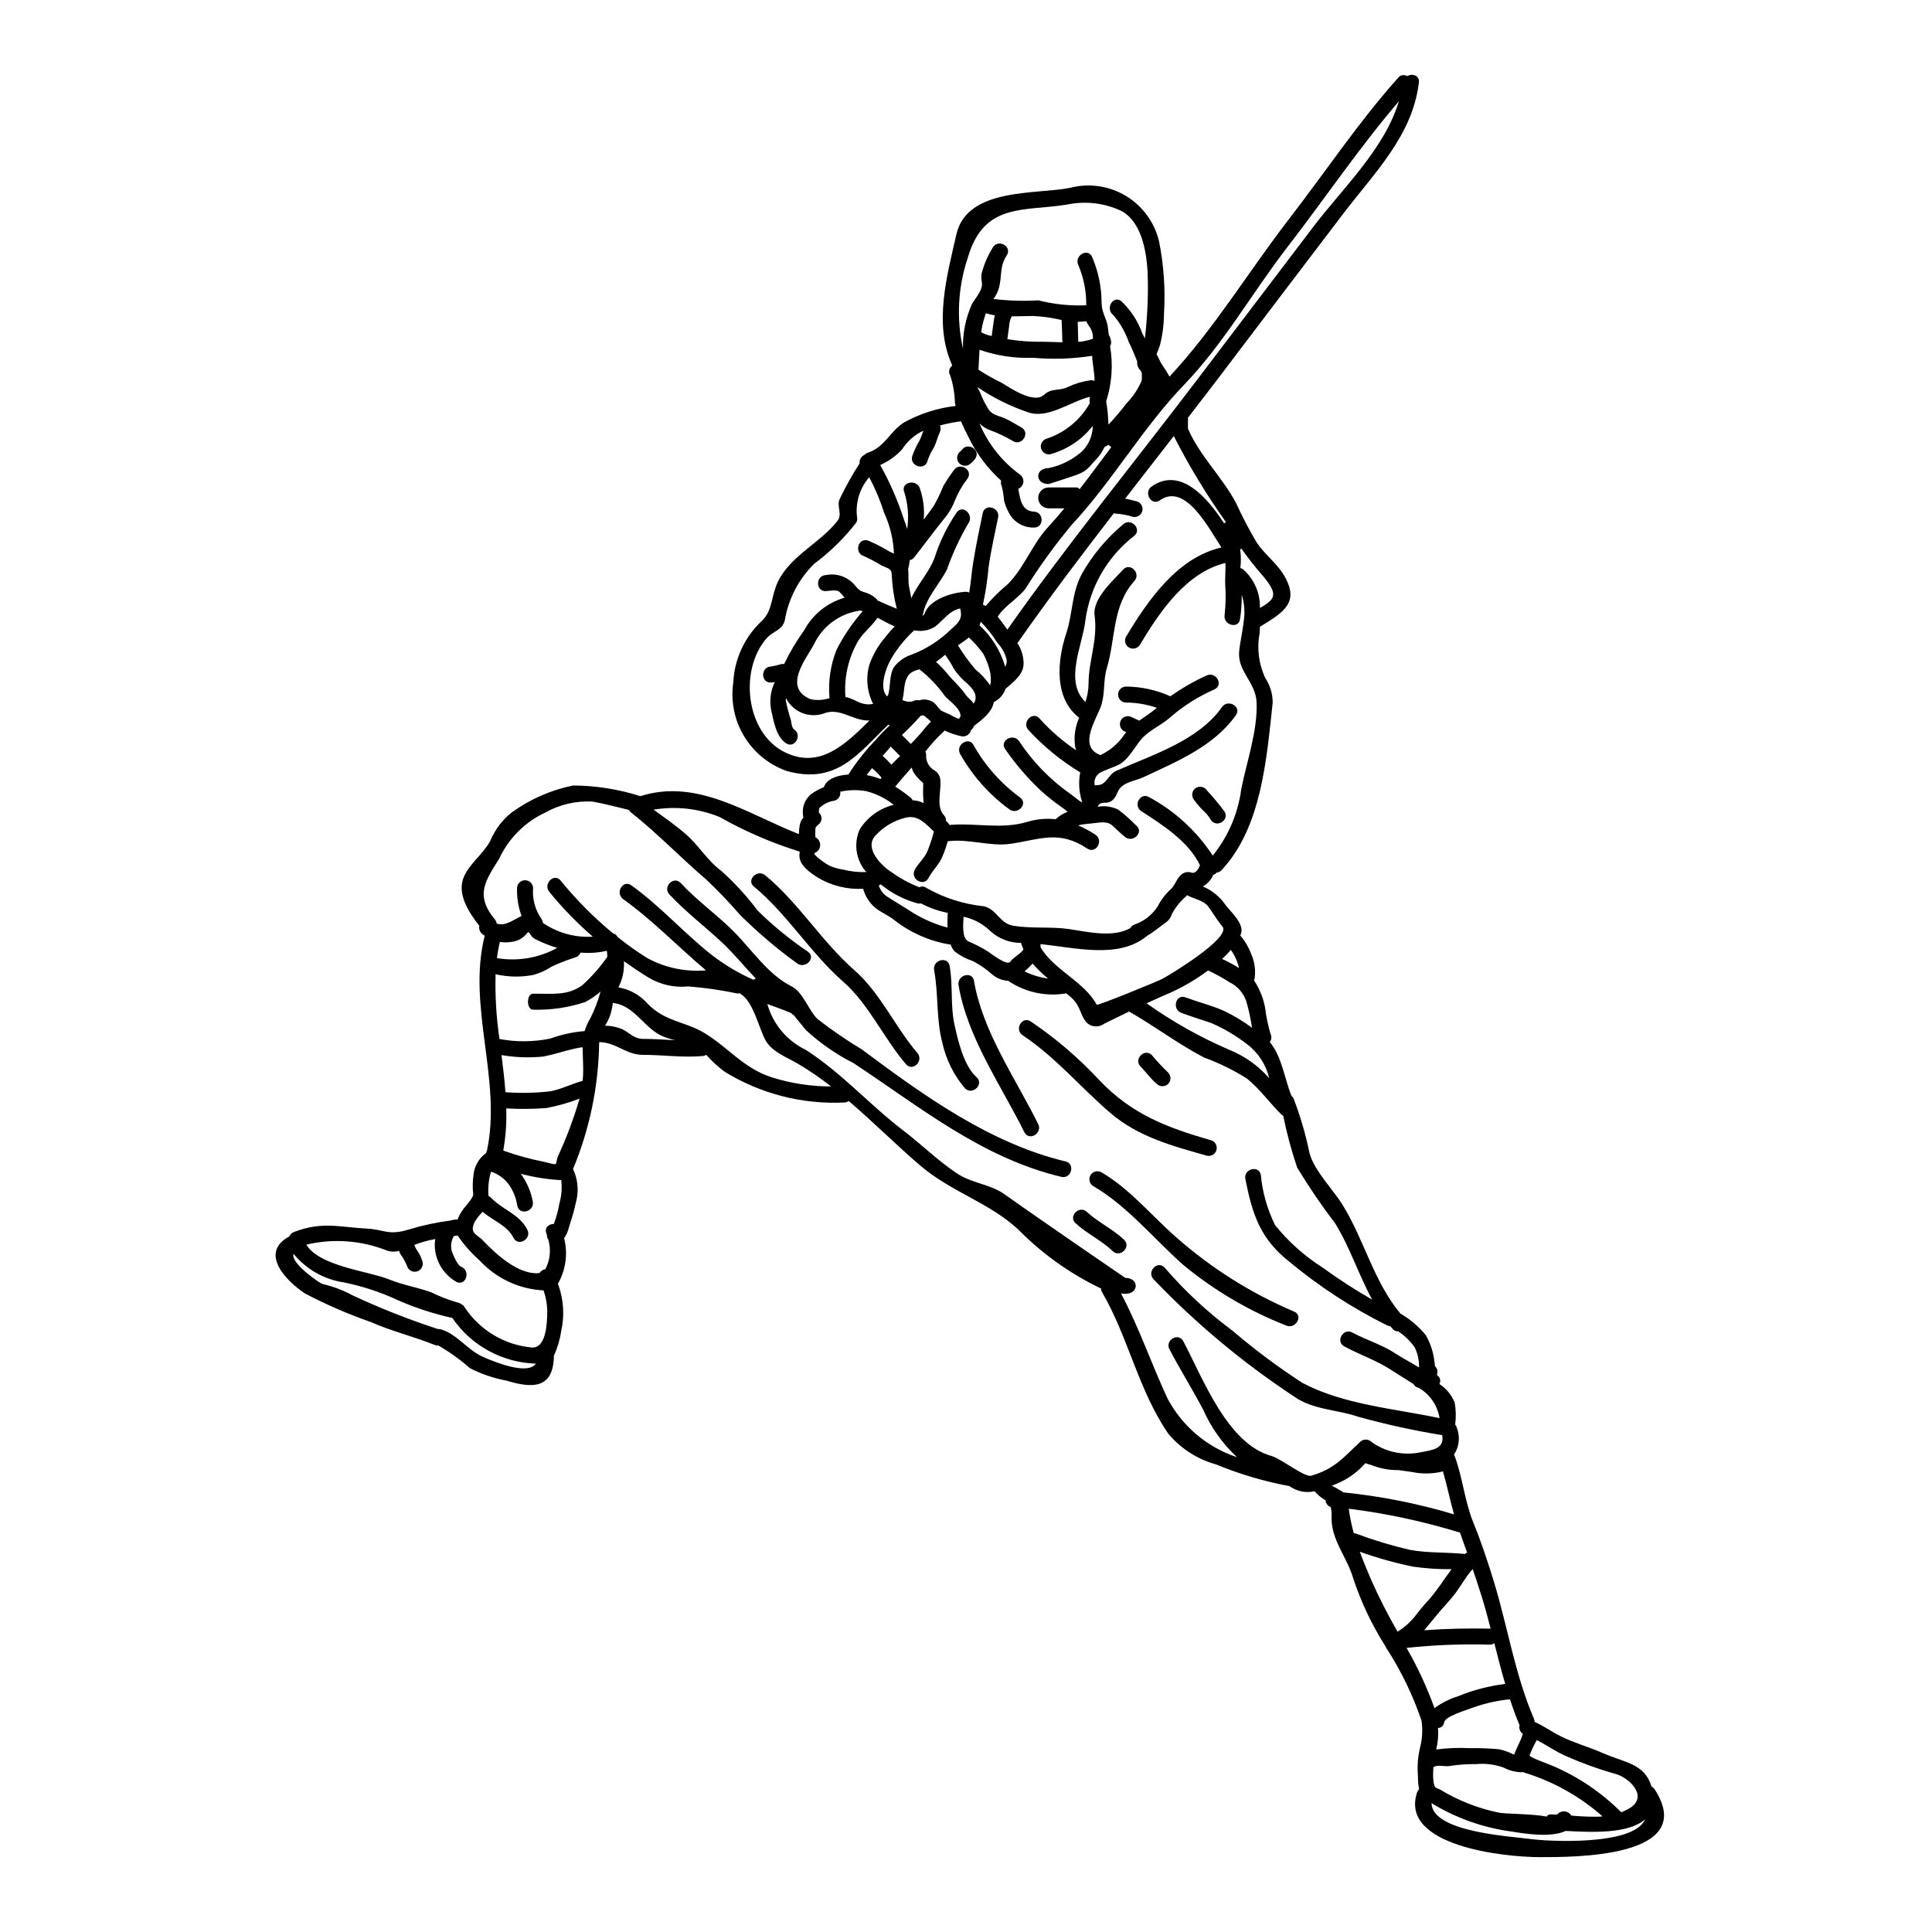 <?xml version="1.0" encoding="UTF-8"?>
<!-- Uploaded to: SVG Repo, www.svgrepo.com, Generator: SVG Repo Mixer Tools -->
<svg fill="#000000" width="800px" height="800px" version="1.1" viewBox="144 144 512 512" xmlns="http://www.w3.org/2000/svg">
 <g>
  <path d="m343.91 403.56c0.125-0.086 0.258-0.16 0.395-0.223-3.047-3.176-5.832-6.648-9.027-9.641-4.598-4.281-9.602-8.066-13.883-12.664-1.867-2.012 1.145-5.023 3.012-3.008 4.281 4.613 9.414 8.23 13.863 12.664 4.852 4.836 9.266 11.59 15.469 14.691 3.121 1.551 4.543 6.406 6.887 8.641l-0.004 0.004c3.742 2.918 7.656 5.606 11.723 8.047 16.301 12.148 33.91 24.902 54.035 29.723 2.656 0.629 1.531 4.723-1.129 4.082-21.117-5.043-37.391-18.5-55.047-30.129v-0.004c-4.566-2.316-8.797-5.246-12.57-8.707-1.219-1.441-2.25-2.754-3.305-4.027h-0.004c-0.266-0.137-0.504-0.324-0.699-0.551-2.086-0.871-4.191-1.625-6.277-2.387 1.496 5.336 5.215 9.766 10.207 12.168 9.543 6.129 16.801 14.457 25.66 21.23 4.836 3.691 9.102 7.918 14.168 11.352 4.188 2.863 8.934 2.883 12.902 5.723 9.391 6.703 31.926 22.109 31.926 22.109 3.691 0 3.691 4.227 0 4.227-0.375-0.008-0.75-0.031-1.125-0.074 4.723 8.844 8.105 18.793 12.352 27.879 3.914 7.328 10.496 12.875 18.387 15.488-3.82-3.543-6.875-7.828-8.973-12.598-2.863-5.406-6.094-10.598-8.938-15.988-1.27-2.418 2.402-4.578 3.676-2.141 5.277 10.043 11.703 27.16 23.352 30.406 2.566 0.699 8.805 5.738 10.559 5.223 6.273-1.828 8.547-4.871 12.938-8.953h0.004c0.68-0.68 1.734-0.816 2.566-0.332 3.719 2.871 8.488 4.016 13.105 3.148 3.582-0.68 6.738-0.961 6.074-4.613-7.543-1.219-15.012-2.859-22.371-4.91-5.371-1.848-11.98-1.828-16.781-5.262h-0.004c-13.598-8.961-26.141-19.426-37.391-31.199-1.805-2.047 1.18-5.059 3.012-3.008 5.356 6.219 11.387 11.82 17.977 16.707 5.871 5.019 12.07 9.645 18.555 13.848 10.926 5.758 24.273 6.773 36.309 9.32h0.004c-0.543-3.344-2.539-6.269-5.453-7.996-0.629-0.102-1.176-0.488-1.477-1.051-1.969-1.289-3.973-2.457-5.559-3.508-3.988-2.676-8.566-4.191-12.777-6.465-2.398-1.312-0.254-4.984 2.141-3.672 3.676 1.996 7.902 3.211 11.391 5.539 1.848 1.234 4.207 2.402 6.277 3.727l0.004 0.004c0.07-1.875-0.336-3.734-1.18-5.41-1.176-1.641-2.644-3.055-4.332-4.168-0.578 0.027-1.137-0.227-1.496-0.684-0.199-0.219-0.395-0.441-0.59-0.68v-0.004c-0.285-0.016-0.566-0.082-0.828-0.203-9.289-4.613-18.004-10.293-25.98-16.926-7.68-6.074-9.73-12.441-11.609-21.855-0.535-2.676 3.543-3.82 4.098-1.125 0.43 4.637 1.715 9.156 3.785 13.328 3.539 4.394 7.773 8.18 12.531 11.203 4.242 3.09 8.648 5.941 13.203 8.547-3.602-6.59-5.871-13.828-9.805-20.195-3.617-4.746-6.981-9.684-10.07-14.789-1.535-4.508-2.773-9.109-3.711-13.777-0.207-0.094-0.395-0.227-0.555-0.391-3.062-3.012-5.688-6.738-9.055-9.445l0.004-0.004c-3.602-2.254-7.426-4.129-11.414-5.59-6.887-3.602-13.125-8.344-19.824-12.168-2.199 1.055-4.398 2.141-6.594 3.231-1.328 0.98-3.144 0.945-4.43-0.09-2.125-2.141-1.535-4.356-4.375-6.922-0.395-0.371-0.832-0.699-1.254-1.035h-0.004c-5.18 0.891-10.508-0.191-14.934-3.027-0.141-0.082-0.273-0.184-0.395-0.297-1.559-0.066-3.055-0.652-4.246-1.66-1.57-1.406-3.312-2.609-5.188-3.582-1.711-0.555-3.316-1.395-4.742-2.492-0.508-0.539-0.891-1.18-1.125-1.879-0.133 0.004-0.266-0.008-0.395-0.039-5.277-0.902-10.25-3.098-14.473-6.391-1.625-1.348-3.617-2.047-5.242-3.414v0.004c-1.48-1.316-2.551-3.027-3.082-4.934-4.246 0.23-8.465-0.82-12.105-3.023-2.016-1.312-5.098-3.34-4.762-6.223 0-0.199 0.055-0.395 0.07-0.605-7.391-2.293-14.516-5.367-21.254-9.176-5.527-2.258-11.574-2.93-17.465-1.941 2.957 2.16 6.004 4.281 8.66 6.609 3.418 3.012 5.512 6.848 9.379 9.711 3.512 3.168 6.707 6.668 9.543 10.449 4.117 4.043 8.598 7.699 13.383 10.926 2.156 1.68-0.871 4.672-3.012 2.992-5.367-3.887-10.422-8.191-15.117-12.867-2.805-3.242-5.766-6.34-8.883-9.285-6.828-5.852-12.867-12.184-19.992-17.836l0.004 0.004c-0.223-0.18-0.402-0.398-0.535-0.645-3.195-0.754-6.481-1.641-9.602-2.195v-0.004c-4.383-0.246-8.746 0.766-12.57 2.918-5.359 2.5-9.668 6.809-12.168 12.164-3.523 5.723-6.609 9.602-1.18 16.137v0.004c0.27 0.312 0.441 0.699 0.5 1.109 2.363 0.754 4.281-0.945 6.574-2.016-0.863-2.383-1.266-4.906-1.184-7.438 0.051-1.141 0.988-2.035 2.125-2.035 1.137 0 2.074 0.895 2.125 2.035-0.242 2.887 0.527 5.773 2.176 8.156 0.246 0.312 0.383 0.695 0.395 1.09 3.879 2.676 8.547 3.969 13.25 3.676-4.18-3.625-8.039-7.602-11.535-11.887-1.699-2.106 1.289-5.117 3.008-2.992 4.152 5.109 8.801 9.793 13.875 13.988 0.527 0.121 0.973 0.477 1.215 0.961 2.539 2.059 5.211 3.949 7.992 5.668 4.727 2.535 10.09 3.644 15.434 3.191-7.328-6.203-14.215-13.363-21.93-18.875-2.215-1.574-0.09-5.262 2.141-3.672 7.625 5.445 14.031 12.738 21.43 18.551 3.363 2.57 7.012 4.742 10.875 6.465 0.203-0.047 0.426-0.199 0.312-0.066zm238.6 214.64c11.738 18.199-21.582 17.961-30.461 17.961-9.414 0-37.234-2.938-32.508-17.148 0.109-0.328 0.293-0.625 0.535-0.871-0.227-1.129-0.328-2.281-0.297-3.434-0.23-2.527-0.051-5.078 0.539-7.547 0.617-2.344 0.75-4.789 0.391-7.184-2.246-6.637-5.297-12.973-9.082-18.867-0.203-0.227-0.352-0.496-0.441-0.785-3.594-5.633-6.469-11.691-8.566-18.035-1.66-5.758-5.965-10.234-5.742-16.449 0.07-0.832-0.016-1.672-0.258-2.473-0.758-0.277-1.285-0.969-1.348-1.773-1.094-0.629-2.074-1.441-2.898-2.398-2.305 0.523-4.727 0.031-6.644-1.352-6.672-1.246-13.199-3.176-19.477-5.758-4.918-1.363-9.309-4.184-12.598-8.082-7.871-11.336-10.691-25.734-17.574-37.516-0.188-0.305-0.289-0.656-0.293-1.016-8.141-3.887-15.543-9.156-21.875-15.578-7.734-7.234-17.773-9.949-26.027-17-6.402-5.488-12.477-11.574-18.961-17.113h-0.004c-0.344 0.246-0.754 0.383-1.18 0.395-11.102 0.531-22.105-2.285-31.586-8.086-1.82-1.332-3.488-2.856-4.984-4.543-0.297 0.18-0.633 0.285-0.977 0.316-5.387 0.461-10.465-0.316-15.801-0.316-4.508 0-7.109-3.32-11.574-3.379v0.004c-0.023 0.109-0.035 0.219-0.039 0.328-0.18 11.441-2.527 22.742-6.922 33.305 1.348 2.844 1.594 6.082 0.699 9.098-0.461 2.269-1.215 4.488-1.883 6.691h0.004c-0.238 0.91-0.641 1.766-1.184 2.531 1.039 4.086 0.453 8.414-1.641 12.074 1.527 4.07 1.816 8.5 0.832 12.734-0.336 2.231-0.988 4.398-1.941 6.445 0 0.074 0.039 0.129 0.039 0.199-0.238 8.512-5.723 8.383-12.594 6.297-3.367-0.629-6.625-1.738-9.672-3.301-2.582-2.285-5.391-4.301-8.383-6.019-0.332 0.039-0.672-0.016-0.977-0.148-5.594-2.25-11.355-3.602-16.895-6.055-5.992-2.086-11.824-4.617-17.441-7.566-4.559-2.992-12.109-10.34-4.617-14.863 0.145-0.09 0.301-0.164 0.461-0.223 0.223-0.574 0.691-1.02 1.273-1.219 7.422-2.844 12.02-1.27 19.309-0.887 4.617 0.238 5.688 1.941 11.207 0.203v0.004c3.602-1.09 7.289-1.883 11.02-2.363 0.57-0.191 1.172-0.273 1.773-0.238 0.402-1.008 0.93-1.957 1.574-2.828 0.461-0.645 2.656-2.973 2.586-3.879v0.004c-0.191-1.695-0.168-3.406 0.07-5.094 0.215-2.32 1.418-4.434 3.305-5.797 0.059-0.207 0.145-0.406 0.258-0.594 0.016-0.039 0.023-0.082 0.02-0.129 3.973-18.699-5.332-38.18-0.609-56.895-0.199-0.129-0.395-0.254-0.57-0.395-0.695-0.516-1.027-1.387-0.852-2.234-2.805-3.562-6.035-8.531-4.098-12.988 1.605-3.656 5.023-5.902 7-9.543v-0.004c1.211-2.902 3.125-5.461 5.57-7.438 4.879-3.551 10.461-6.016 16.375-7.219 6.047 0.031 12.055 0.984 17.816 2.828 15.117-4.816 28.375 4.723 42.031 10.059 0-0.793 0.07-1.582 0.203-2.363 0.141-0.762 0.484-1.469 0.996-2.055-0.09-0.219-0.133-0.457-0.129-0.699-0.27-2.094 0.562-4.176 2.195-5.512 1.039-0.734 2.164-1.348 3.344-1.824 0.852-2.383 3.801-3.148 6.5-3.34l-0.004-0.004c2.109-3.305 4.547-6.391 7.273-9.207 1.152-1.344 2.383-2.617 3.695-3.805-0.129-0.074-0.277-0.129-0.395-0.203-7.973 7.672-13.656 15.938-26.836 12.305-4.738-1.648-8.754-4.894-11.352-9.188-2.602-4.289-3.617-9.355-2.883-14.316 0.297-6.195 3-12.031 7.535-16.262 2.988-2.82 2.418-6.59 4.328-10.5 3.398-6.902 11.168-10.156 15.742-16.043 1.406-1.805-0.312-3.914 0.59-5.797l0.004-0.004c1.547-3.25 3.305-6.394 5.262-9.414-0.098-0.953 0.418-1.867 1.293-2.269 0.254-0.277 0.578-0.48 0.938-0.59 4.473-1.441 5.902-5.777 9.621-8.051v0.004c4.219-2.312 8.844-3.781 13.621-4.332-0.055-0.254-0.145-0.516-0.199-0.789v0.004c-0.055-2.469-0.473-4.914-1.234-7.258-0.547-0.867-0.34-2.008 0.477-2.621-0.02-0.09-0.02-0.184-0.039-0.277-4.871-10.875-1.312-23.559 1.18-34.523 2.844-12.477 21.137-10.539 30.09-12.332h0.004c5.016-1.316 10.348-0.555 14.793 2.113 4.445 2.664 7.625 7.016 8.824 12.059 1.258 6.297 1.699 12.73 1.309 19.141-0.016 2.848-0.383 5.68-1.086 8.438-0.129 0.441-0.52 1.402-0.887 2.328 0.57 0.961 0.902 2.012 1.574 2.953v-0.004c0.676 0.965 1.297 1.965 1.867 2.992 11.926-12.812 21.062-28.039 31.789-41.922 9.523-12.332 18.426-25.699 28.816-37.289h-0.004c0.566-0.723 1.582-0.906 2.363-0.426 1.332-0.754 3.34-0.219 3.121 1.695-1.68 14.066-11.809 23.945-20.031 34.742-11.02 14.473-22.023 28.961-33.008 43.473-2.695 3.543-5.43 7.086-8.16 10.629v2.883c3.082 7.199 9.086 12.812 12.758 19.75 1.637 3.578 3.461 7.066 5.465 10.449 1.996 2.992 5.336 5.512 7.144 8.531 4.356 7.269 0.168 9.84-6.297 13.777-0.035 0.609-0.055 1.238-0.09 1.848l-0.004-0.004c-0.75 4.019-0.199 8.172 1.574 11.852 1.242 1.898 1.906 4.121 1.902 6.387-1.609 14.824-2.922 33.062-13.551 44.414-0.332 0.375-0.793 0.605-1.293 0.652-0.242 0.277-0.555 0.488-0.906 0.605-0.559 1.297-1.523 2.371-2.754 3.066 2.414 1.027 4.488 2.719 5.984 4.871 1.105 1.531 4.891 4.871 4.188 7.422-0.07 0.219-0.164 0.461-0.254 0.699l-0.004 0.004c1.246 1.461 2.227 3.129 2.898 4.93 1.004 2.219 1.277 4.699 0.785 7.082 0.039 0.055 0.082 0.105 0.133 0.152 1.348 2.109 2.285 4.461 2.754 6.922 0.293 2.348 0.77 4.668 1.426 6.938 0.371 0.711 0.305 1.57-0.172 2.219 3.195 3.856 3.879 9.543 5.723 14.254l0.004-0.004c0.262 0.195 0.465 0.457 0.59 0.758 1.793 4.684 3.203 9.508 4.207 14.426 1.273 4.723 6.242 9.602 8.824 13.809 5.688 9.23 8.215 20.27 15.285 28.734v-0.004c2.586 1.48 4.875 3.434 6.742 5.758 1.012 1.781 1.711 3.723 2.066 5.742 0.129 0.441 0.199 1.441 0.332 2.418h-0.004c0.445 0.383 0.691 0.949 0.668 1.535-0.027 0.266-0.07 0.527-0.133 0.785 0.035 0.062 0.078 0.121 0.133 0.168 0.734 0.492 0.953 1.477 0.496 2.234 1.809 1.172 3.219 2.867 4.039 4.856 0.371 1.949 0.422 3.941 0.148 5.906 0.223 0.246 0.379 0.547 0.457 0.871 0.906 2.344 0.625 4.981-0.754 7.082 0.062 0.098 0.113 0.203 0.148 0.316 2.16 5.812 2.656 12.051 5.004 17.793 2.086 5.117 3.836 10.41 5.465 15.742 3.672 12.109 5.512 24.348 10.539 36.109v0.004c0.117 0.273 0.188 0.566 0.203 0.863 2.398 1.09 4.613 2.676 6.957 3.84 3.598 1.785 7.477 2.82 11.152 4.449 5.723 2.527 11.074 2.731 12.863 8.859v0.004c0.344 0.16 0.633 0.414 0.84 0.73zm-6.242 4.723c4.398-3.082-0.59-7.871-4.172-8.824-4.473-1.266-8.855-2.848-13.109-4.723-2.637-1.145-5.117-2.898-7.715-4.246-0.742 1.301-1.387 2.66-1.918 4.062-0.145 0.516 5.449 2.438 6.387 2.898v-0.004c6.644 2.879 12.688 6.981 17.816 12.094l0.055 0.094c0.93-0.344 1.82-0.793 2.656-1.332zm-8.215 2.492c0.203 0 0.426-0.035 0.629-0.055-5.945-5.262-12.941-9.195-20.531-11.535-0.195-0.062-0.387-0.137-0.57-0.227-0.145 0.035-0.293 0.062-0.445 0.074-1.637-0.062-3.238-0.488-4.688-1.254-2.34-0.836-4.836-1.145-7.309-0.906-2.383-0.031-4.769 0.145-7.125 0.52-1.055 0.164-2.883-0.371-3.805 0.125-0.109 0.059-0.23 0.102-0.352 0.133-0.164 2.477-0.09 5.207 0.758 5.512l0.004-0.004c0.152 0.066 0.297 0.141 0.441 0.223 0.242 0.059 0.473 0.16 0.684 0.293 4.75 2.875 9.957 4.918 15.395 6.039 1.574 0.395 8.77 0.281 12.738 1.055h-0.004c0.195-0.344 0.555-0.559 0.945-0.574 0.57 0 1.18 0.039 1.828 0.055 0.473-0.586 1.199-0.902 1.949-0.848 0.75 0.051 1.43 0.465 1.816 1.105 2.543 0.25 5.094 0.348 7.648 0.289zm11.891 0.738c-4.434 3.938-14.383 3.414-21.027 3.062-3.938 1.867-10.949 0.719-14.527 0.129v0.004c-7.359-1.004-14.434-3.504-20.789-7.352-0.051-0.035-0.07-0.07-0.125-0.09l-0.109-0.055c0.184 7.66 20.617 8.75 26.176 9.504 4.242 0.598 27.301 1.961 30.402-5.184zm-32.383-22.672v0.004c-0.738-0.508-1.082-1.422-0.863-2.289-0.961-2.269-1.789-4.562-2.547-6.867-3.688 0.363-7.309 1.223-10.766 2.547-1.031 0.395-6.383 1.996-6.664 3.543-0.09 0.848-0.789 1.5-1.641 1.531 0.16 1.906-0.004 3.832-0.48 5.688 2.973-0.398 5.977-0.52 8.969-0.355 2.578-0.047 5.152 0.051 7.719 0.293 1.383 0.316 2.723 0.801 3.988 1.441 0.551-1.746 1.789-3.688 2.285-5.523zm-4.668-13.238c-1.055-3.582-1.969-7.18-2.883-10.797l0.004 0.004c-0.336 0.262-0.754 0.402-1.184 0.395-7.367-0.211-14.746 0.082-22.074 0.867 2.93 5.094 5.406 10.438 7.398 15.965 1.906-1.402 4.035-2.473 6.297-3.172 3.981-1.641 8.168-2.731 12.441-3.238zm-4.062-14.656v0.004c0.07 0.008 0.141 0.027 0.207 0.059-0.684-2.68-1.387-5.336-2.199-7.992-0.816-2.656-1.676-5.227-2.547-7.809v-0.004c-0.043 0.035-0.086 0.066-0.133 0.09-1.734 1.969-2.992 4.328-4.598 6.465-1.215 1.574-2.602 3.008-3.894 4.523-1.441 1.68-2.824 3.418-4.227 5.117 5.742-0.43 11.484-0.543 17.391-0.43zm-6.035-20.113-1.883-5.312v-0.004c-9.625-2.965-19.488-5.082-29.48-6.332 0.293 2.203 0.742 4.379 1.348 6.519 0.207-0.004 0.41 0.023 0.609 0.09 4.629 1.727 9.359 3.156 14.168 4.281 4.875 0.906 9.766 0.59 14.656 1.105h0.004c0.168-0.152 0.363-0.27 0.578-0.348zm-3.473-10.172c-1.07-3.766-1.828-7.606-2.934-11.371-2.684 0.68-5.488 0.738-8.199 0.164-1.141-0.164-2.363-0.332-3.578-0.5-2.363 0.035-4.715-0.387-6.922-1.25-0.629-0.184-1.254-0.371-1.867-0.594-2.121 2.453-4.805 4.359-7.824 5.551-0.352 0.148-0.699 0.281-1.055 0.426 1.07 0.531 2.106 1.121 3.102 1.777 9.922 1 19.727 2.949 29.277 5.812zm-6.664 22.633c2.234-2.492 4.008-5.406 6.019-8.086-3.441 0.043-6.879-0.188-10.281-0.684-4.762-0.988-9.453-2.301-14.031-3.938 0.906 2.512 1.969 5.004 3.066 7.586 2.074 4.652 4.391 9.191 6.938 13.605 1.723-1.07 3.258-2.418 4.543-3.988 1.172-1.555 2.422-3.051 3.746-4.481zm-30.73-363.69c7.676-10.117 19.031-20.805 22.777-33.398-10.465 12.242-19.715 25.918-29.52 38.621-9.355 12.129-16.871 25.586-27.484 36.605-10.945 11.391-18.844 25.363-29.59 36.902h-0.004c-4.473 5.356-8.574 11.012-12.277 16.926-1.828 2.566-5.871 4.836-7.422 7.551 0.906 1.09 1.734 2.269 2.551 3.398 15.859-22.523 33.457-44.062 50.156-66.031 10.262-13.52 20.531-27.035 30.812-40.555zm-14.035 100.89c4.008-2.363 4.949-3.453 0.926-8.363-2.07-2.328-4.008-4.773-5.797-7.324-0.109 0-0.238 0.055-0.371 0.07 0.23 1.664 0.25 3.352 0.055 5.019 0.285 0.082 0.555 0.215 0.789 0.395 2.898 2.586 4.508 6.32 4.398 10.203zm2.438 124.57c-0.832-3.594-2.91-6.781-5.867-8.988-2.914-2.266-6.106-4.148-9.492-5.613-2.641-0.906-5.316-1.715-7.938-2.695-2.527-0.961-1.441-5.059 1.125-4.098 3.305 1.234 6.777 2.086 10.004 3.488l0.004-0.004c2.688 1.277 5.25 2.809 7.641 4.578-0.355-2.332-0.852-4.644-1.496-6.918-0.715-2.238-2.316-4.086-4.426-5.117-1.84-1.18-3.758-2.234-5.734-3.164-3.051 2.285-6.336 4.234-9.805 5.816-2.195 0.941-4.356 1.918-6.5 2.898 6.848 4.863 14.184 8.988 21.898 12.312 4.07 1.633 7.699 4.207 10.586 7.512zm-7.383-76.582c1.441-7.293 4.356-15.453 4.062-22.965-0.203-5.371-5.152-8.234-4.617-13.621 0.223-2.269 0.871-4.988 1.18-7.734v-0.004c0-0.145 0.02-0.285 0.055-0.426 0.328-2.266 0.133-4.578-0.57-6.758 0.039 2.172-0.109 4.34-0.445 6.484-0.426 2.691-4.523 1.547-4.078-1.129 0.301-2.746 0.348-5.512 0.148-8.266-0.055-1.367 0.129-3.508 0.074-5.512-10.375 2.492-17.445 12.957-22.652 21.648-0.59 1.012-1.895 1.355-2.906 0.766-1.016-0.594-1.359-1.895-0.766-2.906 5.832-9.711 13.621-20.953 25.273-23.617-3.176-4.652-9.469-17.375-16.359-12.48-2.25 1.574-4.371-2.102-2.156-3.672 7.734-5.465 14.988 3.398 18.789 9.141 0.145 0.199 0.297 0.422 0.445 0.625 0.141-0.129 0.297-0.238 0.461-0.332-5.129-7.215-9.727-14.789-13.754-22.672-0.02-0.059-0.031-0.121-0.035-0.184-4.301 5.539-8.609 11.082-12.922 16.633 1.051 0.203 2.086 0.461 3.148 0.738 1.074 0.355 1.684 1.488 1.383 2.578-0.301 1.086-1.406 1.75-2.508 1.5-1.469-0.457-2.984-0.742-4.523-0.848-0.168-0.012-0.336-0.043-0.5-0.094-8.695 11.242-17.258 22.578-25.344 34.133-0.074 0.09-0.148 0.164-0.223 0.238v0.004c1.039 1.602 1.617 3.461 1.66 5.371 0 2.973-2.527 4.797-4.539 6.57-0.074 0.066-0.152 0.129-0.238 0.184-0.527 1.551-1.648 2.828-3.121 3.543-0.496 2.785-3.148 4.652-5.262 6.348v0.004c-0.074 0.199-0.164 0.391-0.277 0.574-0.148 0.188-0.32 0.352-0.516 0.496-0.125 0.559-0.469 1.047-0.953 1.352-0.484 0.305-1.074 0.402-1.633 0.273-1.512-0.328-2.977-0.828-4.371-1.496-1.875 1.695-3.586 3.562-5.117 5.574 0.117 0.254 0.188 0.531 0.199 0.812-0.145 1.707 0.723 3.34 2.215 4.172 0.793 0.484 1.34 1.285 1.496 2.199 0.48 2.754-1.254 7.273 0.98 9.656v-0.004c0.398 0.414 0.605 0.977 0.57 1.551 0.125 0.094 0.238 0.191 0.352 0.297 0.242 0.203 0.43 0.465 0.555 0.754 6.981-0.609 13.809 1.254 20.676-0.832v0.004c2.414-0.734 4.953-0.965 7.461-0.688 0.922-0.867 2.016-1.539 3.211-1.965-0.445-0.371-0.906-0.719-1.387-1.07v-0.004c-1.953-1.352-3.824-2.824-5.594-4.41-3.59-3.356-6.805-7.086-9.59-11.133-1.605-2.234 2.086-4.328 3.656-2.144 3.625 5.492 8.254 10.254 13.641 14.031 0.852 0.59 1.922 1.574 3.008 2.231l0.055-0.164c-0.02-0.047-0.031-0.094-0.035-0.145-0.781-2.473-0.934-5.098-0.445-7.644-5.098-3.098-9.734-6.894-13.773-11.281-1.77-2.066 1.219-5.074 3.008-2.988l-0.004 0.004c2.875 3.191 6.129 6.019 9.695 8.414-0.152-0.41-0.258-0.836-0.312-1.27-0.316-2.508 0.066-5.051 1.109-7.352-6.629-5.117-5.902-14.898-3.418-22.371 1.789-5.449 1.332-10.484 4.133-15.77 2.828-4.996 6.539-9.445 10.949-13.121 2.012-1.832 5.039 1.18 2.988 3.008-7.137 5.481-11.816 13.566-13.012 22.484-0.719 6.535-5.688 16.094 0 21.578 0.539-1.516 0.824-3.113 0.844-4.723 0-6.332 2.496-11.652 1.605-18.219-0.59-4.488 5.043-9.344 7.555-12.129 1.828-2.031 4.816 0.98 2.988 3.012-5.902 6.555-4.93 15.152-7.289 23.059-1.016 3.356-0.426 6.535-1.477 9.84-1.07 3.398-6.297 10.801-0.465 13.141l0.223 0.113 0.004-0.004c2.59-1.219 4.797-3.125 6.383-5.508 0.148-0.199 0.336-0.395 0.48-0.57-0.047-0.031-0.094-0.055-0.145-0.074-1.125-0.328-1.777-1.492-1.477-2.625 0.148-0.539 0.504-1 0.992-1.277 0.488-0.273 1.066-0.348 1.609-0.195 0.719 0.277 1.367 0.664 2.086 0.922v-0.004c0.121 0.059 0.238 0.125 0.348 0.207 1.551-1.109 3.176-2.121 4.672-3.418h0.004c-2.621-0.902-5.375-1.371-8.145-1.387-1.172 0-2.121-0.949-2.121-2.121 0-1.172 0.949-2.121 2.121-2.121 4.051 0.039 8.047 0.918 11.738 2.582 3.012-2.137 6.219-3.984 9.582-5.508 2.457-1.18 4.598 2.457 2.141 3.656-4.195 1.832-8.094 4.273-11.57 7.254-2.363 2.195-5.688 3.508-7.773 5.867-1.938 2.234-3.469 5.594-6.258 6.961-1.031 0.496-4.117 1.574-4.723 2.012h-0.004c-1.172 0.688-1.758 2.059-1.438 3.379 0.258-0.051 0.523-0.082 0.785-0.09 2.25 0 2.824-2.848 4.891-3.766 9.523-4.246 21.746-7.957 28.059-16.926 1.574-2.215 5.262-0.094 3.672 2.156-5.812 8.234-15.672 12.316-24.531 16.449-2.363 1.109-5.703 1.238-6.867 4.043-0.242 0.676-0.609 1.301-1.086 1.844-1.734 1.734-3.121-0.035-4.191 1.941 1.855-0.324 3.762-0.066 5.465 0.734 1.703 1.297 3.305 2.719 4.801 4.25 2.141 1.734-0.887 4.723-2.992 3.012-1.219-0.98-2.289-2.086-3.473-3.121-1.441-1.27-3.969-0.535-5.648-0.426h0.004c-1.113 0.07-2.219 0.23-3.309 0.477 1.609 0.695 3.156 1.527 4.617 2.492 2.25 1.516 0.129 5.188-2.16 3.676-7.383-4.934-12.293-2.512-20.195-1.297-5.406 0.852-11.133-1.383-16.801-0.66v0.004c-0.395 1.418-0.883 2.809-1.457 4.168-0.906 2.106-2.586 3.543-3.637 5.559-1.254 2.438-4.93 0.281-3.656-2.141 0.906-1.75 2.551-3.066 3.32-4.852l0.004-0.004c0.707-1.73 1.293-3.508 1.754-5.316-2.195-2.031-4.137-4.434-7.418-3.676-3.164 0.746-6.016 2.449-8.18 4.875-2.883 3.301 1.75 7.953 4.375 9.582v-0.004c2.277 1.641 4.75 2.984 7.363 4 0.613-0.32 1.359-0.25 1.898 0.188 4.676 2.648 9.848 4.301 15.191 4.852 3.32 0.703 4.262 4.543 7.641 5.117 4.949 0.887 10.043 0.203 14.957 0.926 4.914 0.719 11.52 2.363 16.207-0.238v-0.004c0.242-0.445 0.645-0.789 1.125-0.961 2.516-0.855 4.672-2.531 6.121-4.762 0.938-1.84 2.215-3.488 3.766-4.856 1.254-1.457 1.605-3.652 3.711-4.227 0.535-0.113 1.094-0.074 1.605 0.109 1.031 0.262 1.75-0.977 2.156-1.969-3.043-6.348-9.84-10.629-15.578-14.363-2.269-1.477-0.145-5.168 2.16-3.652h0.004c6.793 3.676 12.566 8.984 16.797 15.449 4.09-5.066 6.707-11.164 7.559-17.617zm-0.609 47.422c-0.379-1.73-1.109-3.363-2.141-4.801-0.699 0.789-1.477 1.574-2.328 2.383 1.543 0.703 3.035 1.512 4.469 2.418zm-20.121 2.754c2.051-1.105 18.164-10.836 15.742-13.754-1.422-1.68-2.438-3.473-3.711-5.242-1.215-1.699-3.82-2.051-5.668-3.066-0.125 0.129-0.254 0.281-0.367 0.395-1.5 1.309-2.746 2.879-3.676 4.637-0.227 0.781-0.684 1.473-1.309 1.992-1.918 1.367-3.453 2.715-5.332 3.801v0.02c-7.477 6.129-18.867 3.047-28.191 2.121 0.066 0.242 0.086 0.492 0.055 0.742v0.09c3.453 5.984 11.535 9.055 14.879 15.23 0.113 0.355 16.23-6.211 17.578-6.949zm-4.82-169.58c0.613-5.141 0.879-10.316 0.789-15.488-0.074-5.797-1.07-15.043-6.938-18.293l-0.004-0.004c-4.512-2.141-9.602-2.742-14.492-1.715-11.52 1.867-22.043-0.609-26.289 14.121h0.004c-2.617 7.773-3.051 16.109-1.262 24.109-0.117-4.051 0.676-8.074 2.328-11.777 0.922-1.754 3.172-3.879 2.621-6.109-0.18-0.914-0.121-1.863 0.164-2.754 0.641-2.219 1.594-4.34 2.82-6.297 1.496-2.269 5.172-0.145 3.656 2.16-1.969 3.008-1.199 5.512-2.086 8.715-0.301 1.027-0.789 1.988-1.438 2.84 3.949 0.48 7.934 0.605 11.906 0.371 3.941 1 8.008 1.445 12.074 1.328 0.203-0.027 0.406-0.027 0.609 0 0.059-3.68-0.66-7.328-2.106-10.711-1.125-2.473 2.527-4.633 3.656-2.141 1.672 3.891 2.531 8.082 2.527 12.316 0.094 2.785 1.422 4.043 1.68 6.516 0.074 0.609 0.145 1.238 0.219 1.867l0.004-0.004c0.188 0.238 0.324 0.516 0.395 0.809l0.168 0.609v0.004c0.137 0.531 0.055 1.098-0.223 1.574 0.844 4.863 0.488 9.863-1.031 14.562 0.34 2.051 0.543 4.125 0.605 6.203 1.695-1.789 3.293-3.668 4.781-5.633 1.711-1.746 3.078-3.801 4.027-6.055 0.07-0.688 0.07-1.383 0-2.07-0.082-0.133-0.148-0.277-0.203-0.426l-0.055-0.109c-0.652-0.582-1-1.434-0.945-2.305-0.008-0.062-0.008-0.125 0-0.188-0.699-1.77-1.441-3.562-2.269-5.203-0.902-2.598-2.293-5.004-4.098-7.082-2.141-1.625-0.035-5.316 2.16-3.656 2.519 2.383 4.434 5.332 5.594 8.598 0.262 0.43 0.445 0.875 0.648 1.316zm-8.898 28.781c-0.035-0.035-0.07-0.055-0.09-0.074-0.203-0.184-0.426-0.367-0.645-0.535-0.352 0.203-0.703 0.395-1.07 0.574v-0.004c-0.539 1.223-1.289 2.336-2.219 3.289-2.086 2.156-2.25 3.062-5.371 4.168-2.531 0.891-7.199 2.363-7.199 2.363-3.691 0-3.691-4.227 0-4.227v-0.004c3.305-0.688 6.371-2.231 8.895-4.465 1.766-1.793 2.769-4.203 2.793-6.719-2.824 3.602-6.715 6.219-11.117 7.477-1.117 0.293-2.262-0.367-2.574-1.477-0.309-1.113 0.328-2.269 1.434-2.602 4.879-1.594 8.977-4.969 11.48-9.449-0.121-0.371-0.121-0.773 0-1.145 0-0.164-0.055-0.336-0.074-0.5-5.223 1.348-11.02 5.871-16.242 4.117-4.758-1.617-9.277-3.859-13.441-6.664-0.027-0.023-0.059-0.043-0.094-0.055 0.262 0.426 0.48 0.848 0.699 1.289h0.004c0.625 1.648 1.418 3.234 2.359 4.723 1.18 1.574 2.848 1.605 4.488 2.383 1.441 0.684 2.754 1.551 4.152 2.305 2.402 1.312 0.262 4.988-2.141 3.676-1.914-1.152-3.938-2.125-6.035-2.898-1.117-0.367-2.125-1.008-2.934-1.863 2.254 5.394 5.938 10.066 10.648 13.523 0.688 0.434 1.07 1.215 0.996 2.019-0.074 0.809-0.594 1.504-1.348 1.805 0.5 2.785 0.887 5.926 4.137 6.055 2.711 0.094 2.731 4.328 0 4.227-2.438 0.066-4.75-1.102-6.144-3.102-0.789-1.238-1.379-2.59-1.758-4.004-0.094-1.305-0.301-2.594-0.625-3.859-0.219-0.453-0.273-0.969-0.148-1.457-3.641-3.297-6.606-7.266-8.73-11.688-0.645-1.289-1.332-2.656-1.922-4.043h-0.055c-1.859 0.242-3.699 0.605-5.512 1.09 0.246 0.578 0.23 1.23-0.039 1.793-0.625 1.348-0.922 2.82-1.621 4.152-0.688 1.062-1.234 2.211-1.625 3.414-0.609 2.676-4.723 1.531-4.098-1.129 0.535-1.543 1.227-3.027 2.066-4.426 0.352-0.789 0.645-1.605 0.922-2.422-2.32 1.094-4.285 2.824-5.664 4.988-1.629 1.75-3.594 3.148-5.777 4.117 2.551 4.566 4.648 9.375 6.258 14.355 0.352 0.855 0.648 1.734 0.883 2.629 0.488-3.285 0.23-6.637-0.758-9.805-1.07-2.527 3.047-3.617 4.082-1.125v-0.004c0.953 2.699 1.316 5.57 1.07 8.422 0.906-1.18 1.789-2.402 2.641-3.621 0.98-1.699 1.832-3.473 2.547-5.301 0.859-1.434 1.789-2.828 2.785-4.172 1.496-2.266 5.168-0.145 3.672 2.16v0.004c-1.379 1.766-2.512 3.719-3.356 5.797-0.711 1.871-1.75 3.606-3.066 5.117-2.637 3.301-5.148 6.719-7.754 10.02-0.277 0.395-0.703 0.656-1.18 0.719-0.074 0.691-0.184 1.375-0.336 2.051-0.02 0.09-0.074 0.184-0.09 0.277 0.184 1.625-0.039 3.453 0.277 4.871 0.203 0.961 0.395 1.941 0.57 2.902 1.645-3.656 4.672-6.828 6.129-10.598h-0.004c1.367-4.34 3.371-8.449 5.949-12.199 1.68-2.16 4.652 0.867 3.008 3.008-2.277 3.894-4.172 8-5.668 12.258-1.883 3.652-5.465 7.453-6.258 11.5v0.004c-0.035 0.23-0.117 0.449-0.242 0.645 0.234-0.031 0.438-0.18 0.539-0.395 1.25-3.879 7.16-5.684 10.816-5.922 0.371-0.031 0.742 0.047 1.07 0.219 0.461-2.602 0.625-5.371 1.035-7.844 0.715-4.414 1.621-8.844 2.547-13.219 0.551-2.676 4.633-1.535 4.078 1.145-0.887 4.328-1.902 8.805-2.527 13.199-0.293 3.332-0.789 6.644-1.496 9.914 0.258 0.098 0.504 0.215 0.742 0.352 1.738-2.062 3.656-3.969 5.738-5.688 4.394-4.301 6.535-10.629 10.781-15.227 1.496-1.625 2.938-3.285 4.328-4.969h-4.168c-1.527 0-2.769-1.238-2.769-2.769 0-1.527 1.242-2.769 2.769-2.769h7.383c0.336 0.012 0.641 0.191 0.812 0.48 2.859-3.703 5.613-7.449 8.398-11.164zm-4.43-17.555c0-2.18-0.535-4.328-0.645-6.648-5.164 0.812-10.41 0.988-15.617 0.52-4.836 0.191-9.664-0.531-14.23-2.125-0.094 1.773-0.168 3.543-0.281 5.281 1.949 1.273 3.977 2.418 6.074 3.43 2.18 1.289 8.551 5.758 11.301 3.231 2.031-1.902 3.938-0.906 6.383-2.106v0.004c1.84-0.867 3.801-1.453 5.816-1.738 0.406-0.059 0.82-0.004 1.203 0.148zm-0.445-11.172h0.004c0.066-1.117-0.238-2.223-0.867-3.148-0.363-0.465-0.668-0.973-0.906-1.512-0.746 0.109-1.496 0.164-2.25 0.164 0.035 1.66 0.109 3.856 0.145 5.332 1.324-0.102 2.629-0.383 3.879-0.836zm-8.086 0.945c-0.035-2.496-0.148-3.973-0.203-5.902l0.004-0.004c-2.492-0.594-5.031-0.953-7.586-1.07-1.789 0-3.731 0.109-5.668 0.109-0.414 0.883-0.648 1.836-0.684 2.809-0.145 1.07-0.332 2.156-0.441 3.227 3.121 0.508 6.281 0.738 9.445 0.684 1.535-0.004 3.312 0.109 5.137 0.148zm-3.785 168.61h0.004c-1.484-1.203-2.859-2.535-4.117-3.973-0.664 0.734-1.375 1.426-2.121 2.07 1.961 0.973 4.066 1.613 6.238 1.902zm-6.535-7.719h0.004c-0.246-0.566-0.465-1.145-0.645-1.734-3.051 0.023-5.988-1.129-8.215-3.211-1.941-1.867-4.363-3.156-7-3.715-0.145 2.234-0.441 5.688 1.254 6.519h0.004c1.836 0.766 3.602 1.688 5.281 2.754 0.789 0.535 5.074 3.894 5.867 2.602 0.648-1.035 2.734-2.051 3.453-3.215zm-4.832-74.91c0.344-0.562 0.477-1.23 0.367-1.883-0.418-1.707-1.285-3.277-2.508-4.539-1.234-2-2.695-3.848-4.356-5.512-0.066 0.332-0.172 0.652-0.312 0.961 3.234 2.961 5.59 6.758 6.809 10.973zm-3.117-91.047c0.07-0.703 0.195-1.402 0.367-2.086-0.797-0.125-1.59-0.309-2.359-0.551-0.605 1.625-1.027 3.316-1.258 5.039 0.871 0.477 1.812 0.812 2.789 0.992 0.145-1.129 0.309-2.269 0.461-3.394zm-0.852 95.996c0.215-1.129 0.215-2.289 0-3.418-0.363-1.691-0.961-3.324-1.77-4.852-1.129-1.613-2.43-3.102-3.879-4.434-0.926 0.738-1.941 1.441-2.902 2.086h0.004c1.367 2.258 2.926 4.394 4.652 6.391 1.488 1.219 2.801 2.641 3.894 4.227zm-4.394 4.836c0.922-1.441 0.789-3.031-1.574-5.227h0.004c-1.383-1.129-2.602-2.445-3.617-3.914-0.688-1.332-1.477-2.609-2.363-3.82-0.789 0.645-1.574 1.312-2.418 1.902 1.07 0.934 2.059 1.961 2.953 3.066 1.477 1.828 3.473 3.543 4.762 5.43 0.816 1.215 1.68 1.547 2.258 2.562zm-5.852-19.844c2.363-1.941 2.883-3.176 2.269-5.41-3.027 0.719-4.328 3.066-6.691 4.875h0.004c-1.641 1-3.602 1.34-5.484 0.938-2.176 2.008-4.082 4.293-5.664 6.797-1.406 2.086-3.992 8.266-1.535 10.672v-0.004c0.074-0.066 0.156-0.129 0.242-0.184 0.758-2.195 0.262-5.512 1.645-7.59 1.18-1.527 2.793-2.66 4.633-3.246 3.965-1.52 7.57-3.852 10.582-6.848zm2.363 23.277c0.238-2.066-3.102-4.266-4.156-5.484-1.883-2.672-4.152-5.047-6.734-7.055-2.031 0.574-3.566 1.109-4.008 4.934-0.094 1.082-0.25 2.16-0.465 3.227 0.836 0.418 1.785 0.535 2.695 0.336 0.5-0.316 1.105-0.418 1.684-0.281 1.367-0.43 2.863-0.184 4.019 0.668 0.664 0.609 1.18 1.516 1.852 2.07 0.789 0.367 1.547 0.719 2.344 1.051h-0.004c0.754 0.465 1.551 0.848 2.383 1.145 0.074-0.23 0.203-0.438 0.375-0.609zm-3.434 55.914c-0.059-1.305-0.039-2.609 0.055-3.914-2.461-0.469-4.84-1.309-7.051-2.488-0.305 0.055-0.621 0.051-0.922-0.02-3.57-0.961-6.894-2.676-9.746-5.023-0.184 0.074-0.371 0.184-0.555 0.262v-0.004c0.402 1.293 1.262 2.398 2.418 3.102 1.902 1.145 3.617 2.285 5.512 3.434h-0.004c3.16 2.094 6.637 3.664 10.293 4.652zm-6.461-52.277c0.641-0.82 1.332-1.594 2.07-2.328-0.945-0.867-1.902-1.734-2.16-1.66-0.262 0.074-0.395 0.109-0.609 0.164h-0.004c-1.551 1.773-3.195 3.461-4.926 5.059l2.363 2.363h-0.004c1.152-1.141 2.242-2.344 3.269-3.598zm0 14.75c0.055-1.234 0.074-0.609-0.789-1.512v-0.004c-0.645-0.613-1.219-1.293-1.715-2.031-0.234-0.43-0.414-0.887-0.535-1.363-1.477 1.676-2.934 3.356-4.356 5.078h-0.004c1.426 0.883 2.789 1.863 4.082 2.93 0.234 0.188 0.422 0.422 0.555 0.688 1.012 0.031 2 0.289 2.898 0.754-0.145-1.508-0.188-3.027-0.117-4.543zm-8.398-5.668c0.719-0.789 1.531-1.531 2.305-2.285-0.848-0.816-1.66-1.645-2.492-2.492v-0.004c-0.051 0.062-0.105 0.125-0.164 0.18-0.609 0.738-1.289 1.516-1.996 2.289 0.371 0.371 0.789 0.684 1.145 1.051 0.359 0.367 0.789 0.836 1.18 1.273zm0.664-55.914v-0.004c-0.156-3.758-1.047-7.453-2.621-10.871-1.027-3.238-2.348-6.379-3.938-9.379-2.481 2.867-3.656 6.641-3.246 10.41 0.156 0.555 0.082 1.148-0.207 1.645-3.195 4.109-6.93 7.769-11.109 10.871-4.121 4.055-6.856 9.309-7.809 15.008-0.754 2.785-3.082 2.715-4.93 4.875-7.238 8.508-5.336 24.938 4.852 30.031 9.305 4.652 16.137-2.047 22.523-8.359v0.004c-0.75 0.008-1.5-0.066-2.234-0.227-3.336-0.734-6.348-3.082-9.945-1.621-3.867 1.301-8.102-0.438-9.938-4.082-0.059 0.211-0.078 0.43-0.055 0.648 0.328 1.707 0.766 3.391 1.312 5.039 0.164 0.68 0.223 2.156 0.887 2.602 2.254 1.516 0.129 5.188-2.156 3.656-2.66-1.789-3.285-5.949-3.938-8.863-0.473-2.488-0.137-5.062 0.961-7.344-0.344 0.066-0.691 0.102-1.035 0.109-2.731 0.129-2.715-4.117 0-4.227 0.906-0.141 1.801-0.352 2.676-0.629 0.277-0.059 0.566-0.07 0.848-0.035 1.492-3.125 3.262-6.109 5.289-8.918 2.262-4.211 6.129-7.336 10.723-8.656-0.422-0.582-0.902-1.121-1.434-1.605-0.789-0.609-2.641-0.184-3.543-0.148-2.731 0.113-2.731-4.133 0-4.242v-0.004c2.688-0.551 5.469 0.32 7.363 2.309 0.996 1.07 1.312 1.828 2.754 2.195 1.168 0.297 2.246 0.867 3.148 1.66 0.199 0.168 0.363 0.367 0.496 0.59 1.535 0.684 3.324 1.48 5.062 2.18-0.742-2.867-1.191-5.809-1.328-8.77 0-1.941-0.906-1.867-2.656-2.676h-0.004c-1.543-0.949-3.148-1.801-4.801-2.547-2.586-0.832-1.477-4.934 1.145-4.102 2.012 0.848 3.957 1.848 5.816 2.992 0.332 0.164 0.719 0.328 1.09 0.48zm-2.16 21.969-0.004-0.004c0.734-0.941 1.523-1.836 2.363-2.68-1.551-0.645-3.027-1.496-4.543-2.305-1.68 2.512-4.449 4.414-5.668 7.125-2.25 4.269-3.234 9.09-2.84 13.902 0.141 0.008 0.285 0.027 0.426 0.055 2.141 0.59 3.562 2.012 6 1.867 0.316-0.02 0.609-0.055 0.906-0.094l-0.004-0.004c-1.629-3.234-1.977-6.965-0.98-10.445 0.973-2.727 2.453-5.246 4.363-7.422zm-1.422 37.785c0.109-0.129 0.203-0.254 0.297-0.395l-0.004-0.004c-0.559-0.664-1.156-1.293-1.789-1.887-0.254-0.199-0.5-0.395-0.734-0.625-0.5 0.609-0.98 1.219-1.406 1.848 1.25 0.227 2.473 0.574 3.656 1.043zm-5.512 13.348v-0.004c2.055-3.262 5.289-5.602 9.027-6.535-2.144-1.707-4.621-2.941-7.277-3.617-2.281-0.398-4.617-0.352-6.883 0.145 0.09 0.598-0.074 1.207-0.457 1.676-0.387 0.469-0.949 0.754-1.555 0.781-1.188 0.238-2.293 0.781-3.211 1.574-0.445 0.281-0.465 0.945-0.445 1.516 0.434 0.367 0.691 0.902 0.707 1.469 0.012 0.566-0.215 1.113-0.633 1.504-0.371 0.395-0.98 0.738-0.996 1.273-0.055 0.762-0.055 1.527 0 2.289 0.805 0.395 1.301 1.227 1.266 2.121-0.039 0.895-0.598 1.688-1.434 2.016-0.867 0.332 3.25 3.102 3.805 3.356 1.219 0.535 2.504 0.902 3.82 1.09 1.988 0.5 4.043 0.711 6.094 0.625-0.109-0.109-0.238-0.219-0.352-0.332v0.004c-2.504-3.094-3.07-7.328-1.465-10.969zm0.812-57.816v-0.004c-0.246-0.094-0.5-0.168-0.758-0.223-0.125 0.055-0.258 0.094-0.395 0.109-5.219 0.863-9.668 4.266-11.871 9.078-2.328 4.117-8.012 11.227-0.871 14.309h0.004c1.691 0.383 3.453 0.293 5.098-0.262-0.398-4.356 0.242-8.746 1.863-12.812 1.867-3.688 4.199-7.121 6.941-10.215zm-8.391 125.91c-2.785-2.191-5.715-4.203-8.77-6.012-3.047-1.789-7.086-3.176-8.77-6.539-1.684-3.363-3.172-10.004-6.402-11.941-0.098-0.059-0.191-0.125-0.273-0.203-0.238 0.059-0.48 0.07-0.723 0.039-4.262-0.898-8.578-1.512-12.922-1.848-3.676 0.371-7.375-0.457-10.539-2.359-2.18-1.328-4.328-2.785-6.5-4.328v-0.004c0.164 2.402-0.34 4.805-1.461 6.941 3.055 0.523 5.828 2.094 7.848 4.438 4.723 4.742 9.781 4.543 14.957 7.66 6.367 3.84 10.316 9.359 17.961 11.781 5.047 1.578 10.305 2.383 15.594 2.375zm-41.387-12.25c-0.98-0.25-1.945-0.555-2.894-0.906-5.188-1.969-7.606-8.34-13.551-8.969h-0.004c-0.133 1.227-0.402 2.434-0.809 3.602-0.348 0.844-0.758 1.656-1.238 2.434 1.328 0.004 2.644 0.23 3.894 0.668 2.363 0.789 3.473 2.82 6.188 2.82 2.836-0.004 5.609 0.215 8.414 0.352zm-17.926-22.043h0.004c0.035-0.555-0.004-1.113-0.113-1.66-2.269 0.535-4.613 0.695-6.938 0.477-0.23 0.551-0.668 0.992-1.219 1.219-2.203 0.688-4.356 1.52-6.445 2.492-1.52 1-3.191 1.754-4.945 2.234-3.289 0.617-6.672 0.547-9.934-0.203-0.148 5.742 0.195 11.484 1.035 17.168 4.438 0.832 8.996 0.793 13.418-0.109 2.953-1.066 6.031-1.738 9.16-1.996 0.34-1.164 0.832-2.281 1.457-3.32 1.176-2.289 2.098-4.695 2.754-7.18-1.238 1.109-2.617 2.059-4.098 2.82-4.434 1.461-9.09 2.144-13.754 2.012-1.848 0-1.848-4.242 0-4.242 5.539 0 9.055 0.496 12.922-2.16 2.504-2.258 4.746-4.789 6.68-7.551zm-6.516 32.82c0.098-0.945 0.148-1.895 0.148-2.844 0-2.269-0.148-4.227-0.148-6.074-3.246 0.395-6.754 1.77-10.484 2.477-3.676 0.367-7.383 0.234-11.023-0.395 0.426 3.285 0.812 6.574 1.051 9.84 3.965 0.289 7.945 0.207 11.891-0.238 3.043-0.594 5.539-1.941 8.488-2.754 0.023 0.008 0.062 0.008 0.078-0.012zm-6.144 32.418v-0.004c0.559-1.984 0.723-4.059 0.477-6.106-3.644-0.191-7.258-0.762-10.781-1.703 0.07 0.09 0.145 0.18 0.227 0.262 1.5 2.117 2.523 4.535 3.004 7.082 0.555 2.676-3.543 3.82-4.098 1.145v0.004c-0.312-2.07-1.109-4.039-2.324-5.742-1.148-1.5-2.707-2.629-4.488-3.25-0.055 0-0.113-0.016-0.164-0.039-0.613 2.082-0.836 4.262-0.664 6.426 0.281 0.125 0.531 0.305 0.738 0.535 3.008 3.148 7.477 4.281 9.562 8.418 1.238 2.438-2.438 4.598-3.672 2.141-1.641-3.285-5.465-4.543-8.16-6.883-0.848 0.812-1.574 1.738-2.16 2.754-1.422 3.027 0.703 3.211 2.269 4.871 3.285 3.492 8.918 8.66 14.168 8.66 0.281 0 0.562-0.035 0.836-0.109 0.324-0.523 0.863-0.879 1.477-0.961 1.293-2.414 1.574-5.246 0.785-7.871-0.258-0.352-0.383-0.785-0.348-1.219-0.035-0.125-0.078-0.25-0.133-0.367-0.609-1.551 0.664-2.551 1.969-2.551 0.66-1.785 1.152-3.621 1.48-5.496zm-0.395-12.441v-0.004c2.285-4.938 4.199-10.043 5.723-15.266-2.852 1.09-5.801 1.926-8.805 2.492-3.535 0.273-7.086 0.309-10.625 0.094 0.129 3.746-0.137 7.492-0.789 11.184 3.469 1.234 7.019 2.219 10.629 2.938 4.543 1.125 2.91 0.906 3.871-1.441zm-2.844 40.98h0.004c-0.039-1.852-0.371-3.684-0.98-5.43-6.461-0.324-12.535-3.168-16.926-7.918-2.199-1.934-4.144-4.137-5.797-6.555-0.043-0.035-0.094-0.062-0.148-0.074-0.07 0-0.125 0.039-0.199 0.055-0.238 0-0.461 0.059-0.699 0.094h-0.004c-0.711 1.195-0.91 2.625-0.555 3.969 0.332 0.961 1.496 3.766 2.473 4.156 2.531 0.957 1.441 5.074-1.125 4.078h-0.004c-3.785-2.094-6.051-6.164-5.832-10.484 0.027-0.316 0.07-0.633 0.129-0.941-1.895 0.344-3.754 0.863-5.555 1.551 0.184 0.551 0.445 1.074 0.785 1.551 0.633 0.895 1.102 1.895 1.387 2.949 0.273 1.121-0.395 2.25-1.504 2.555-1.109 0.305-2.258-0.328-2.594-1.426-0.449-1.137-1.047-2.211-1.777-3.195-0.141-0.27-0.258-0.555-0.348-0.848-0.984 0.285-2.027 0.285-3.008 0-6.844-2.769-14.379-3.344-21.562-1.645 3.434 5.762 16.484 7 21.93 9.215 3.672 1.496 7.363 2.066 11.074 3.379l0.004-0.004c2.277 1.125 4.648 2.047 7.086 2.754 0.348 0.051 0.672 0.199 0.941 0.426 0.406 0.168 0.738 0.477 0.938 0.871 4.031 6.078 10.609 9.988 17.871 10.625 3.856 0.094 3.973-6.848 4.004-9.707zm2.641-96.195 0.004-0.004c-1.969-0.586-3.887-1.348-5.723-2.269-1.941-0.98-1.387-2.805-2.566-1.289v-0.004c-0.977 1.121-2.344 1.824-3.824 1.969-1.02 0.176-2.059 0.176-3.078 0-0.34 1.418-0.602 2.856-0.789 4.301 5.481 0.926 11.113-0.027 15.984-2.707zm-19.68 108.38c3.231 1.406 11.809 4.934 14.031 1.789h0.004c-8.895-0.258-17.129-4.758-22.152-12.105-4.894-1.082-9.672-2.633-14.27-4.637-4.606-2.156-9.449-3.762-14.434-4.777-5.242-0.77-10.008-3.469-13.363-7.57-0.891 2.492 7.086 7.871 7.621 7.973l-0.004 0.004c2.805 0.633 5.508 1.652 8.035 3.027 7.359 3.434 14.922 6.418 22.648 8.934 0.285-0.039 0.578-0.008 0.848 0.094 4.211 1.285 7 5.516 11.059 7.266z"/>
  <path d="m486.98 491.6c2.512 1.09 0.336 4.762-2.141 3.672-9.98-3.914-19.27-9.402-27.504-16.262-7.531-6.738-14.785-15.559-23.574-20.656-1.016-0.594-1.355-1.895-0.766-2.91 0.59-1.012 1.895-1.355 2.906-0.766 7.551 4.394 13.383 11.629 19.922 17.32 9.27 8.156 19.789 14.773 31.156 19.602z"/>
  <path d="m468.5 359.06c1.441 2.363-2.234 4.488-3.656 2.16v0.004c-0.5-0.895-1.156-1.695-1.938-2.363-0.992-0.977-1.891-2.043-2.68-3.191-0.582-1.016-0.238-2.316 0.777-2.906 1.012-0.559 2.289-0.227 2.894 0.762 1.637 1.758 3.172 3.609 4.602 5.535z"/>
  <path d="m464.94 446.17c1.102 0.336 1.734 1.488 1.43 2.598-0.305 1.109-1.438 1.773-2.555 1.5-9.195-2.606-18.129-4.969-25.551-11.316-8.012-6.867-14.359-14.656-23.258-20.602-2.269-1.496-0.148-5.188 2.141-3.656 6.625 4.461 12.711 9.672 18.145 15.523 8.527 9.012 17.945 12.629 29.648 15.953z"/>
  <path d="m453.57 428.24c0.824 0.836 0.824 2.18 0 3.012-0.84 0.805-2.164 0.805-3.008 0-1.625-1.348-2.824-3.121-4.301-4.613-1.922-1.969 1.09-4.969 3.012-3.012 1.344 1.617 2.781 3.16 4.297 4.613z"/>
  <path d="m441.89 472.55c1.969 1.902-1.035 4.891-3.012 3.008-2.973-2.863-6.828-4.598-9.84-7.383-2.012-1.867 1-4.871 2.992-3.008 3 2.785 6.867 4.523 9.859 7.383z"/>
  <path d="m419.14 441.9c1.199 2.457-2.453 4.598-3.672 2.141-6.219-12.531-15.098-25.012-17.445-38.965-0.445-2.676 3.637-3.836 4.098-1.145 2.25 13.414 11.02 25.875 17.02 37.969z"/>
  <path d="m414.42 355.41c2.121 1.734-0.906 4.723-3.012 3.012-5.34-3.914-9.777-8.934-13.012-14.711-1.18-2.473 2.512-4.633 3.656-2.16v-0.004c3.082 5.453 7.301 10.18 12.367 13.863z"/>
  <path d="m402.8 429.48c2.047 1.828-0.98 4.816-3.012 3.008-3.004-3.504-5.09-7.695-6.074-12.203-1.66-6.402-0.977-12.777-2.16-19.199-0.48-2.676 3.602-3.816 4.102-1.125 0.922 5.098 0.184 10.34 1.254 15.398 0.922 4.281 2.473 11.055 5.891 14.121z"/>
  <path d="m398.85 263.32c1.441-2.32 5.117-0.184 3.656 2.141-0.34 0.52-0.762 0.973-1.254 1.352-0.824 0.824-2.164 0.824-2.992 0-0.824-0.828-0.824-2.168 0-2.992 0.164-0.148 0.555-0.48 0.59-0.5z"/>
  <path d="m387.11 423.04c1.77 2.066-1.215 5.078-3.008 2.992-5.871-6.832-9.914-15.988-16.613-21.84-8.695-7.606-14.918-18.016-23.688-25.234-2.121-1.734 0.906-4.723 2.992-2.992 8.805 7.238 15.008 17.613 23.703 25.219 6.828 6 10.688 14.934 16.613 21.855z"/>
 </g>
</svg>